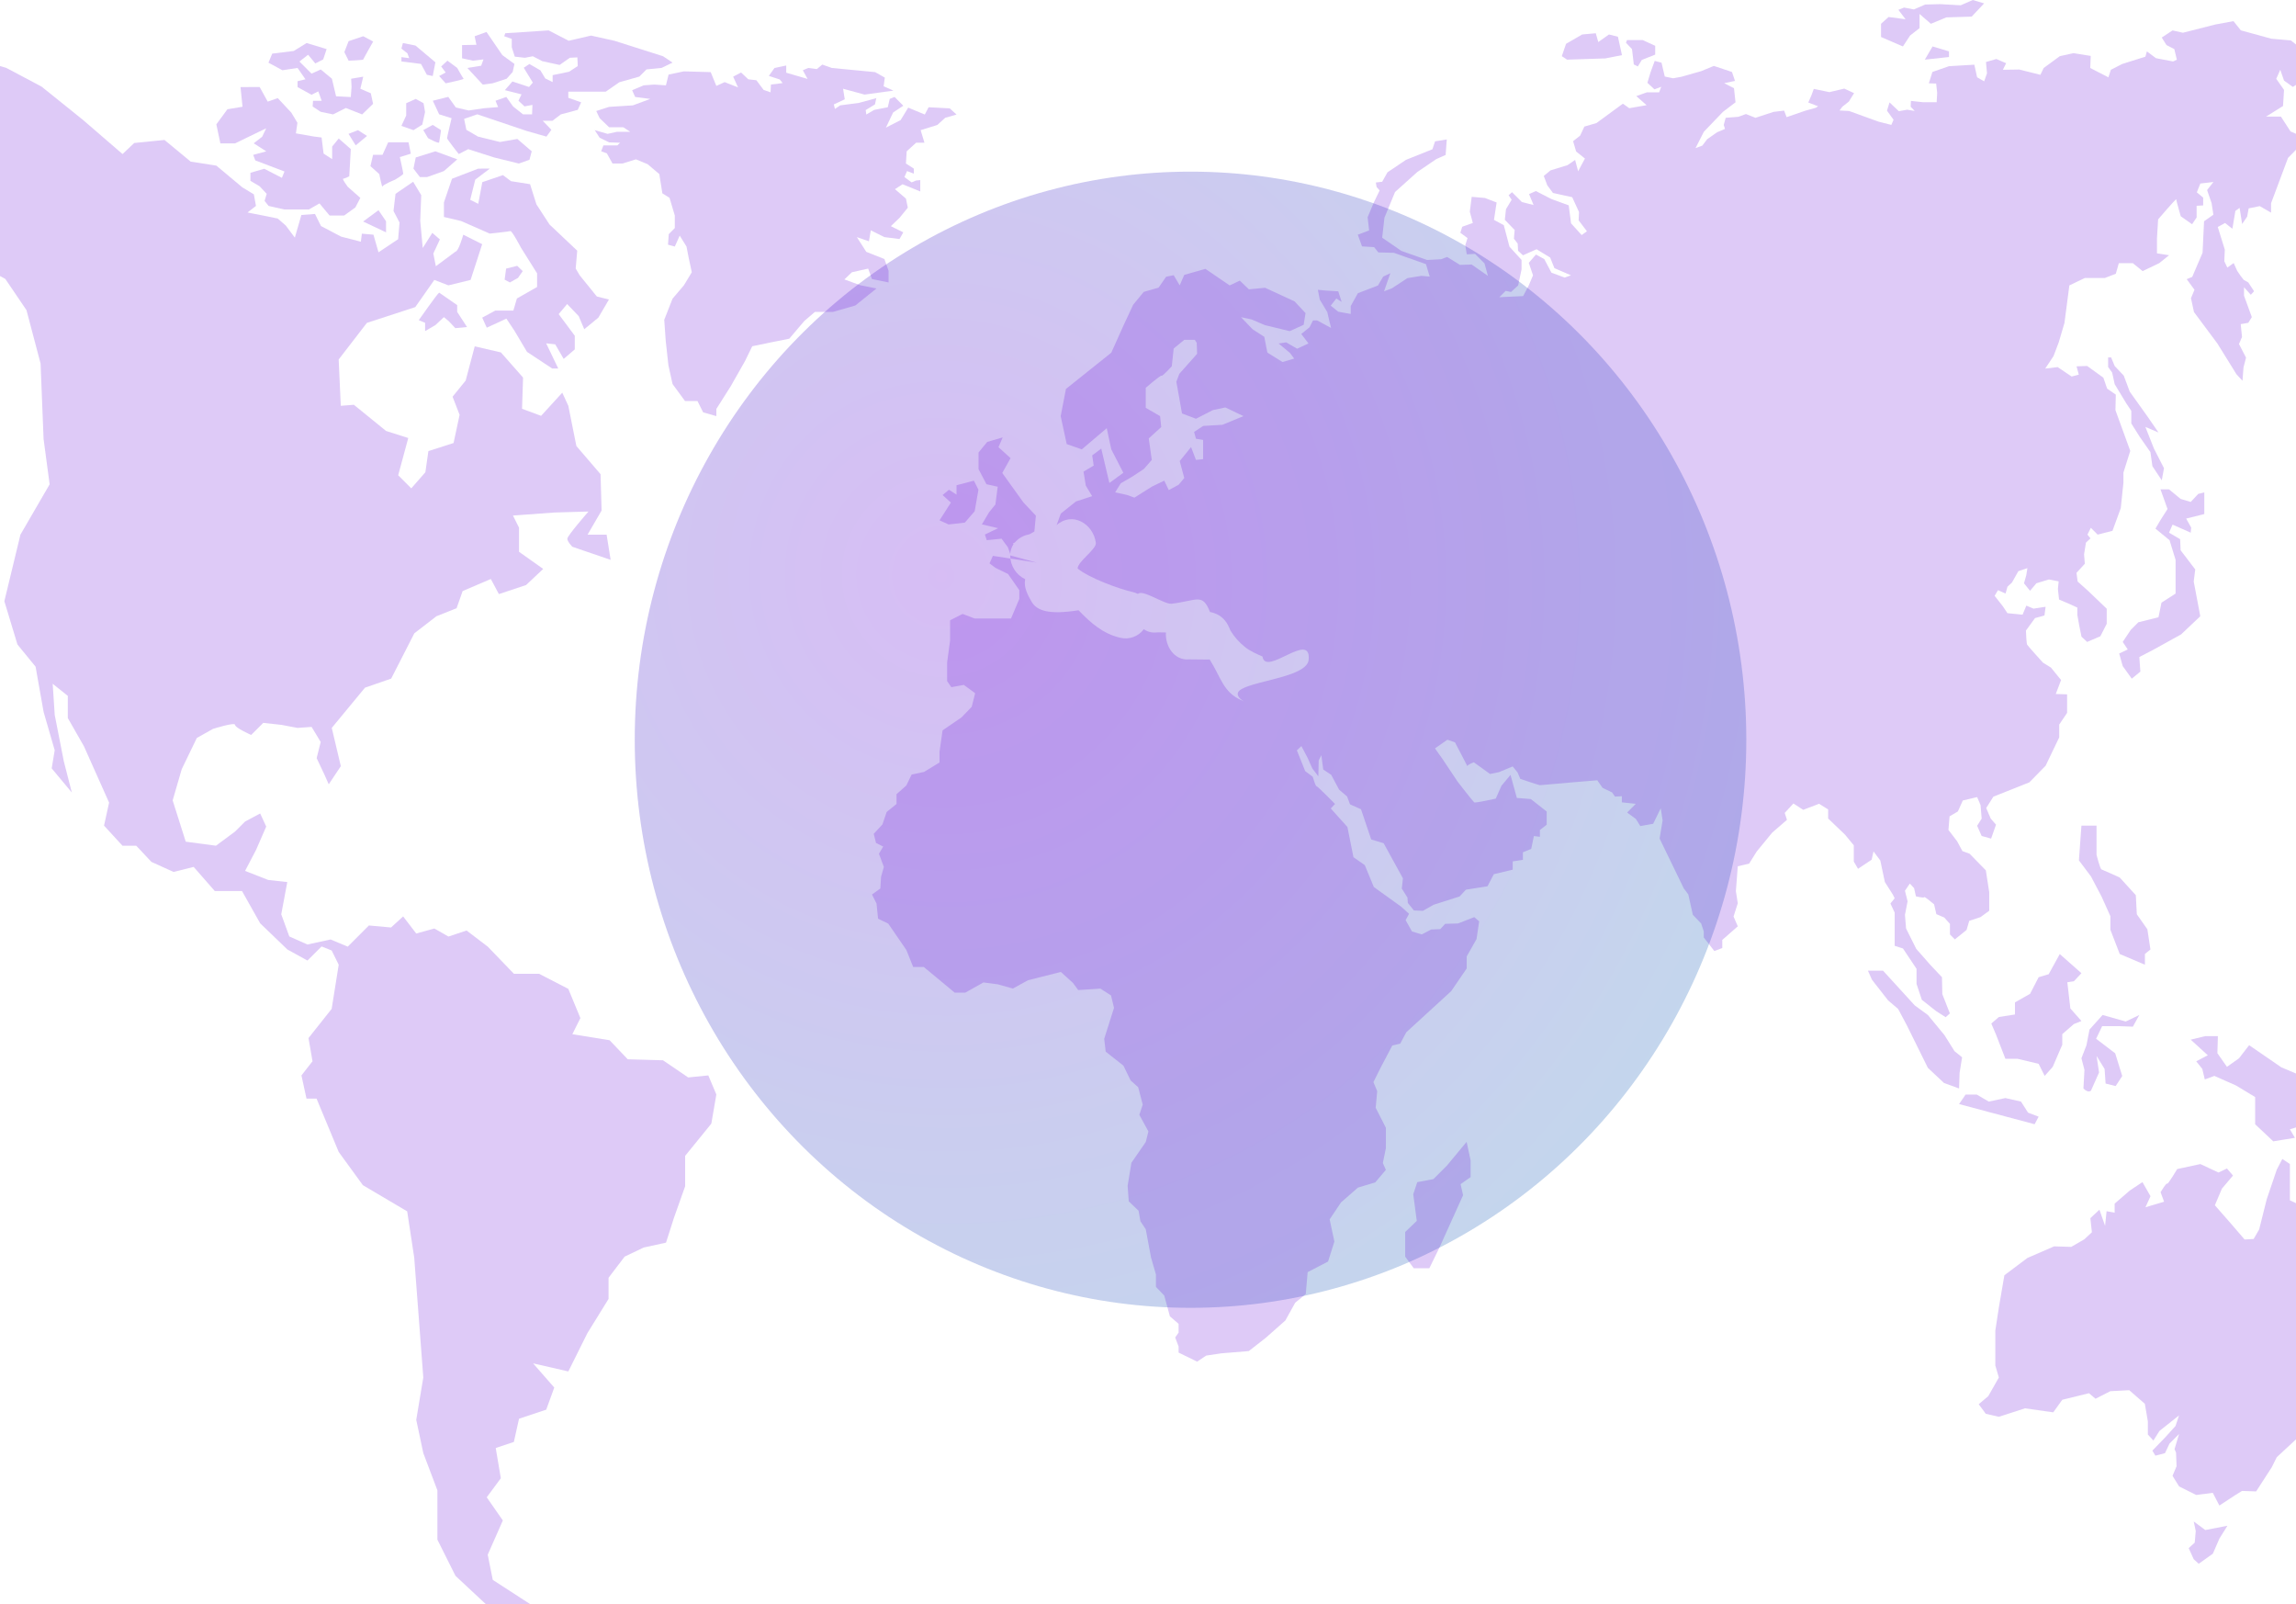 <svg xmlns="http://www.w3.org/2000/svg" width="1512" height="1056" viewBox="0 0 1512 1056" fill="none"><g clip-path="url(#clip0_3325_17782)"><g opacity="0.26" filter="url(#filter0_f_3325_17782)"><ellipse cx="784" cy="487" rx="366" ry="374" fill="url(#paint0_radial_3325_17782)"></ellipse></g><g style="mix-blend-mode:screen"><path d="M80.696 101.419L54.567 78.883L27.378 57.016L4.191 44.738L-14.367 39.163L-38.851 44.738L-44.818 51.037L-60.741 48.389L-67.434 55.748L-59.472 65.03L-58.803 77.573L-52.18 79.566L-55.485 89.503L-67.434 76.96L-87.986 82.869V92.806L-82.074 101.419L-69.525 105.405C-62.233 102.743 -70.85 112.025 -70.85 112.025C-70.85 112.025 -93.493 121.251 -93.395 119.328C-93.298 117.405 -103.909 125.948 -103.909 125.948V138.491L-110.531 144.456L-105.888 154.407L-99.266 165.668L-85.323 170.978L-87.302 181.584L-114.519 198.211H-134.416L-149 212.566L-133.077 204.873L-111.201 203.479L-72.732 187.856L-58.789 180.971L-55.471 162.407L-39.562 160.428V171.034L-13.753 174.337L3.494 183.619L17.437 204.176L26.723 239.311L28.703 289.024L32.691 318.849L13.449 352.005L2.867 395.808L11.497 424.309L23.432 438.901L28.731 468.726L36.023 493.924L34.043 505.854L47.303 521.756L42.018 501.158L36.037 470.664L34.698 450.162L44.654 458.12V472.712L55.264 491.262L71.842 528.39L68.51 543.54L80.682 556.794H89.731L99.686 567.4L114.271 574.034L127.53 570.717L141.473 586.633H159.39L171.325 607.845L189.228 625.071L202.488 632.374L211.774 623.092L218.411 625.74L223.054 635.119L218.411 664.192L203.157 683.411L205.806 698.658L198.514 707.995L201.832 723.242H208.455L223.054 758.377L238.962 780.244L268.145 797.484L272.788 827.978L278.756 906.861L274.113 934.735L278.756 956.616L288.042 981.145V1013.62L299.963 1037.45L319.859 1056H349.042L324.502 1040.1L321.184 1023.53L331.139 1000.98L320.529 985.73L329.815 973.187L326.454 953.285L338.39 949.299L341.792 934.024L359.694 928.059L365.007 913.481L351.064 897.565L374.265 902.875L386.813 877.677L400.756 855.141V841.204L411.367 827.268L423.916 821.289L438.584 818.097L443.896 801.526L451.188 780.969V760.956L468.435 739.744L471.74 720.539L466.442 707.995L453.182 709.319L436.604 698.03L413.389 697.375L401.454 684.832L376.914 680.86L382.212 670.254L374.251 651.021L355.024 641.098H338.445L321.198 623.203L307.255 612.597L295.32 616.569L286.034 611.273L274.099 614.576L265.482 603.315L257.521 610.604L242.936 609.28L228.993 623.217L217.699 618.492L202.446 621.809L190.511 616.5L185.212 601.922L189.186 580.71L176.637 579.316L161.384 573.351L168.676 559.414L175.313 544.167L171.339 535.554L161.384 540.864L154.761 547.484L142.212 556.766L122.316 554.118L113.699 526.941L119.667 506.384L129.608 485.841L140.218 479.876C140.218 479.876 154.817 475.235 154.817 477.214C154.817 479.193 165.427 483.848 165.427 483.848L173.375 475.89L185.324 477.214L195.935 479.207L205.207 478.552L211.188 488.489L208.525 499.095L213.837 510.37L216.486 516.335L224.448 504.405L218.48 479.207L240.357 452.727L257.604 446.748L272.858 416.923L287.414 405.69L300.688 400.394L304.662 389.119L323.234 381.175L328.532 391.112L346.449 385.147L357.715 374.541L341.792 363.266V347.364L337.804 339.406L365.007 337.413L387.552 336.758C387.552 336.758 373.609 352.66 373.609 354.653C373.609 356.646 376.928 359.963 376.928 359.963L402.123 368.576L399.474 352.005H386.925L396.169 336.089L395.486 312.187L379.563 293.623L374.251 267.143L370.277 258.516L356.334 273.763L343.785 269.122L344.455 248.579L329.87 232.008L312.623 228.022L306.655 250.558L298.039 261.164L302.668 273.108L298.694 291.658L282.116 296.968L280.122 310.905L270.836 321.511L262.219 312.884L268.856 288.369L254.258 283.728L233.037 266.488L224.42 267.157L223.026 236.663L241.598 212.566L273.471 202.183L286.02 184.288L295.306 187.856L309.904 184.288L317.531 160.748L305.094 154.505C305.094 154.505 301.943 165.654 299.949 165.654L287.024 175.271L285.365 166.909L289.673 157.627L284.695 153.32L278.393 163.271L276.734 145.362L277.403 128.471L272.077 119.649L260.462 127.606L259.138 138.881L263.112 146.505L262.177 157.487L249.252 166.1L245.934 154.505L238.307 153.836L237.638 159.132L224.671 155.787L211.397 148.818L207.424 140.861L198.472 141.529L194.164 156.442L188.196 148.484L182.884 143.857L162.987 139.871L168.565 135.564L167.17 127.941L159.543 123.3L142.477 109.043L125.564 106.395L108.317 92.137L88.421 94.13L80.696 101.419Z" fill="#6300D6" fill-opacity="0.21"></path><path d="M314.896 111.035L297.662 117.669L292.35 133.237V142.853L303.63 145.501L322.523 153.794C322.523 153.794 335.071 152.47 336.117 152.135C337.163 151.801 343.088 163.076 343.088 163.076L353.699 179.981V188.929L340.397 196.511L338.069 204.469H326.176L317.559 209.11L320.543 215.73L333.468 209.765L338.78 217.723L347.062 231.659L363.64 242.6H367.628L359.667 226.029L365.634 226.684L371.211 236.3L378.517 230.001V221.053L367.907 206.796L373.484 200.162L381.111 208.12L384.75 216.747L394.036 209.124L401.007 197.18L393.046 195.201L381.766 181.264L379.117 176.79L380.121 165.027L361.87 147.787L353.253 134.533L349.056 121.251L336.507 119.272L331.209 115.286L317.615 119.927L314.952 134.185L309.653 131.537L312.972 118.269L322.578 110.98L314.896 111.035Z" fill="#6300D6" fill-opacity="0.21"></path><path d="M158.386 57.337L159.711 70.27L149.769 71.928L142.477 81.865L145.126 94.409H154.747L175.299 84.458L172.65 90.032L167.072 94.339L175.355 99.635L166.738 101.963L168.132 105.6L187.359 112.903L185.63 117.07L174.03 111.105L164.911 113.753V119.063L170.99 122.645L175.633 127.62L174.239 132.261L176.888 135.578L187.164 137.892H203.422L210.393 133.92L217.03 141.878H226.637L233.999 136.582L237.303 130.282L229.021 122.993C229.021 122.993 225.033 117.697 226.037 117.697C227.431 117.328 228.768 116.77 230.011 116.039L231.015 98.144L223.053 91.175L218.745 96.485V104.764L213.098 101.126L211.773 90.52L206.475 89.851L194.861 87.803L195.865 80.834L191.877 74.2L182.926 64.598L176.289 66.897L170.99 57.281L158.386 57.337Z" fill="#6300D6" fill-opacity="0.21"></path><path d="M215.092 32.32L201.916 28.334L193.453 33.56L179.273 35.302L176.791 41.267L185.993 46.243L195.949 44.737L201.163 52.208L195.949 53.448V57.337L205.151 62.396L209.613 60.152L211.858 66.368H206.141L205.89 70.103L211.119 73.587L219.317 75.329L227.78 71.092L238.475 75.329L245.683 68.361L244.191 61.406L237.303 58.423L239.214 50.466L231.252 51.831L231.503 57.337L231.015 63.887L221.311 63.385L218.578 51.831L211.244 45.741L205.151 48.473L197.19 40.515L202.906 36.041L207.633 41.769L212.847 39.107L215.092 32.32Z" fill="#6300D6" fill-opacity="0.21"></path><path d="M332.729 21.881L361.312 20.013L374.488 26.843L389.198 23.428L404.619 26.843L436.687 37.044L442.906 41.225L435.698 44.696L425.756 45.699L421.03 50.424L407.84 54.145L398.888 60.361H374.251V64.389L382.714 67.371L380.47 72.333L369.315 75.315L363.836 79.496H357.38L363.097 85.461L359.862 89.935L346.769 86.2L314.324 75.259L305.624 78.256L307.116 85.461L314.812 89.935L329.243 93.475L340.69 91.482L350.158 99.607L348.666 105.182L341.694 107.663L325.52 103.691L308.329 98.2L302.11 101.419C302.11 101.419 294.4 91.663 294.4 90.98C294.4 90.297 297.383 77.81 297.383 77.81L289.199 75.259L285.016 66.312L295.208 63.775L300.186 70.744L308.649 72.737L318.842 71.246L328.044 70.507L326.301 66.326L333.426 63.831L337.902 70.103L344.413 75.259H350.381L350.632 69.057L345.403 70.047L341.429 66.312L343.423 62.131L332.478 59.343L337.456 53.629L348.387 57.267L350.883 54.368L344.915 44.612L348.638 42.131L355.86 46.312L359.081 51.664L363.933 54.02V49.476L374.753 47.232L380.47 43.497L380.232 37.783L375.255 38.034L368.534 42.758L357.129 40.278L350.91 37.044L345.682 38.034L339.003 37.295L337.009 31.079V25.602L332.032 23.86L332.729 21.881Z" fill="#6300D6" fill-opacity="0.21"></path><path d="M255.624 93.712L251.901 101.921H245.683L243.94 109.377L249.768 114.603C249.768 114.603 251.636 124.053 251.887 122.798C252.138 121.544 260.086 118.325 260.086 118.325C260.086 118.325 265.565 115.091 265.565 114.352C265.565 113.614 263.321 103.412 263.321 103.412L270.529 101.182L269.037 93.712H255.624Z" fill="#6300D6" fill-opacity="0.21"></path><path d="M273.778 103.663L272.286 111.035L276.525 116.582H281.238L292.35 112.61L301.134 104.903L286.717 99.607L273.778 103.663Z" fill="#6300D6" fill-opacity="0.21"></path><path d="M249.252 138.38L239.13 145.836L254.216 152.958V145.669L249.252 138.38Z" fill="#6300D6" fill-opacity="0.21"></path><path d="M267.49 67.942V76.068L264.339 82.869L272.286 85.684L278.101 82.033L279.913 73.754L278.923 67.942L273.778 65.127L267.49 67.942Z" fill="#6300D6" fill-opacity="0.21"></path><path d="M264.339 31.985L268.313 35.135L269.47 38.285L264.339 37.616V40.431L277.264 42.09L281.084 49.225L284.974 50.047L286.717 41.016L273.625 29.992L265.329 28.334L264.339 31.985Z" fill="#6300D6" fill-opacity="0.21"></path><path d="M290.523 43.748L293.507 47.734L289.199 50.047L293.507 54.856C293.507 54.856 305.777 52.291 305.289 51.831C304.801 51.371 301.106 44.737 301.106 44.737L294.65 39.943L290.523 43.748Z" fill="#6300D6" fill-opacity="0.21"></path><path d="M320.375 21.045L330.819 36.292L338.78 42.089L337.609 47.399L333.635 51.831L324.349 54.856L317.893 55.678L307.771 44.737L316.89 43.26L318.381 39.107L311.424 39.943L304.285 38.368V29.672L313.738 29.504L312.581 23.86L320.375 21.045Z" fill="#6300D6" fill-opacity="0.21"></path><path d="M284.974 82.228L278.755 85.628L281.865 90.924C281.865 90.924 288.948 94.91 289.199 93.712C289.45 92.513 290.44 85.684 290.44 85.684L284.974 82.228Z" fill="#6300D6" fill-opacity="0.21"></path><path d="M234.236 95.705L229.523 88.123L235.728 85.684L241.695 89.489L234.236 95.705Z" fill="#6300D6" fill-opacity="0.21"></path><path d="M226.776 34.299L229.565 39.943C229.565 39.943 239.102 39.609 239.186 39.191C239.269 38.773 245.739 27.344 245.739 27.344L239.186 23.86L229.565 27.093L226.776 34.299Z" fill="#6300D6" fill-opacity="0.21"></path><path d="M289.199 192.65C287.958 193.402 275.772 210.768 275.772 210.768L279.955 212.524V217.973L286.759 213.987L292.336 208.775L295.655 211.562L299.838 216.036L307.548 215.297L301.078 205.346V200.873L289.199 192.65Z" fill="#6300D6" fill-opacity="0.21"></path><path d="M332.311 184.121L333.3 176.832L340.593 175.006L344.246 178.49L341.095 182.964L335.796 185.946L332.311 184.121Z" fill="#6300D6" fill-opacity="0.21"></path><path d="M428.224 65.127L416.791 69.364L401.119 70.353L392.656 73.085L394.9 77.81L401.119 83.775H410.447L415.048 86.757H406.334L400.115 88.123L391.666 85.684L394.9 90.688L401.119 93.726L408.327 93.963L406.584 95.705H397.382L395.89 99.607L399.627 100.931L403.35 107.635H409.945L418.771 104.903L426.481 108.095L434.192 114.603L436.185 127.272L440.912 130.254L444.384 141.864V150.142L440.41 154.128L439.908 161.083L444.384 162.323L447.619 155.118L452.094 162.323L453.586 170.03L455.58 179.229L450.365 187.842L442.892 196.636L437.426 210.559L438.416 224.482L440.159 240.384L442.892 252.816L451.104 264.007H459.317L463.039 271.463L471.74 273.944V269.219L481.193 254.307L490.647 237.652L495.373 227.952L507.308 225.471L519.745 222.991L529.687 211.298L536.658 205.333H548.593L563.261 201.11L577.19 189.918L566.747 187.842L556.053 183.953L561.03 179.229L571.725 176.832L574.207 183.702L585.152 185.946V178.239L582.419 170.532L570.484 165.807L564.265 156.107L572.213 158.853L573.468 151.634L582.419 156.107L592.36 157.362L594.856 152.958L586.644 148.902L592.36 143.439L597.84 136.721L596.585 130.756L589.377 124.54L594.354 121.307L606.038 126.031V118.575L603.306 118.826L600.322 120.066L595.595 116.582L597.338 112.61L601.814 114.352V111.035L596.585 107.635L597.087 99.607L603.306 93.963H608.771L606.289 85.684L617.234 82.284L622.449 77.559L629.923 75.399L625.433 71.343L611.518 70.604L609.022 75.399L598.091 70.855L593.113 79.05L583.409 84.026L588.136 74.075L594.856 69.601L589.126 63.831L585.905 65.127L584.65 70.604L575.698 72.347L570.484 75.399L570.107 72.458L576.2 68.737L577.065 64.639L565.632 67.733L553.32 69.364L549.834 71.719L549.095 68.737L556.304 65.378L555.188 58.423L569.354 62.27L588.387 59.664L581.917 56.807L582.67 51.079L576.326 47.483L547.729 44.737L541.51 42.508L537.899 45.49L532.308 44.737L528.697 46.243L531.806 51.957L517.752 47.859V43.135L510.041 44.737L506.318 49.964L513.527 52.333L515.395 54.688L507.685 55.678L507.434 60.779L502.833 59.162L498.106 52.821L492.766 52.208L488.039 47.734L482.811 50.465L486.045 57.545L477.219 54.061L471.74 56.556L468.017 47.483L450.365 46.981L440.285 49.1L438.542 56.18L430.831 55.678L423.874 56.18L416.289 59.413L418.283 63.831L428.224 65.127Z" fill="#6300D6" fill-opacity="0.21"></path><path d="M629.923 319.434L641.356 316.452L644.34 322.417L641.858 336.59L635.388 344.047L624.694 345.287L618.727 342.555L626.186 330.876L620.72 325.901L624.945 322.417L629.923 325.65V319.434Z" fill="#6300D6" fill-opacity="0.21"></path><path d="M1070.77 28.166L1074.74 32.32L1075.92 42.424L1078.56 43.748L1081.21 39.441L1090.01 35.957V30.16L1081.72 26.355H1071.44L1070.77 28.166Z" fill="#6300D6" fill-opacity="0.21"></path><path d="M1041.92 22.703L1031.31 28.835L1028.5 36.961L1031.98 39.274L1057.18 38.452L1068.12 36.292L1065.47 24.194L1059.57 22.703L1052.53 27.679L1050.87 21.881L1041.92 22.703Z" fill="#6300D6" fill-opacity="0.21"></path><path d="M1250.16 6.467L1254.89 12.683L1243.71 11.191L1238.73 15.665V24.362L1253.14 30.578L1257.87 23.372L1264.09 18.522V9.198L1271.55 15.665L1281.76 11.442L1298.42 10.941L1306.62 2.23L1299.16 0L1291.19 3.484L1277.77 2.732L1267.83 2.982L1260.37 6.216L1253.9 4.975L1250.16 6.467Z" fill="#6300D6" fill-opacity="0.21"></path><path d="M1267.58 39.274L1272.66 30.578L1283.48 33.811V37.532L1267.58 39.274Z" fill="#6300D6" fill-opacity="0.21"></path><path d="M657.028 320.438L655.508 332.117L651.325 337.273L646.598 345.231L657.293 347.726L648.578 351.907L649.819 355.628L659.579 354.639L663.762 360.353L665.268 364.646C665.435 362.35 666.194 360.136 667.471 358.221L666.997 357.872L668.294 357.147C670.413 354.699 673.222 352.946 676.353 352.116C676.876 351.963 677.406 351.837 677.942 351.74L681.177 349.914L682.167 339.475L673.968 330.779L660.025 311.379L665.491 301.623L657.53 294.403L660.318 287.951L650.112 290.933L644.396 297.902V308.842L649.624 318.779L657.028 320.438Z" fill="#6300D6" fill-opacity="0.21"></path><path d="M965.822 751.729L952.883 767.311L943.932 776.258L933.321 778.251L930.672 786.209L933 803.77L925.374 811.059V827.309L931.007 834.933H941.282L947.919 821.344L963.494 786.864L961.848 779.575L968.471 774.934V763.994L965.822 751.729Z" fill="#6300D6" fill-opacity="0.21"></path><path d="M1230.11 639.035H1240.05L1260.94 661.906L1269.57 668.205L1280.5 681.459L1287.14 692.065L1292.11 696.051L1290.46 706.323L1290.12 716.594L1280.18 712.957L1269.57 703.006L1255.64 674.839L1249.99 664.233L1243.37 658.589L1232.76 645L1230.11 639.035Z" fill="#6300D6" fill-opacity="0.21"></path><path d="M1294.43 720.58L1290.12 726.866L1310.02 732.176L1339.87 740.134L1342.52 735.158L1335.55 732.51L1330.9 725.221L1320.63 722.894L1309.68 725.221L1301.72 720.58H1294.43Z" fill="#6300D6" fill-opacity="0.21"></path><path d="M1356.43 628.095L1349.14 641.363L1342.52 643.342L1336.87 654.282L1326.93 659.913V667.871L1316.32 669.529L1311.34 673.836L1314.33 680.804L1320.63 697.041H1328.59L1342.52 700.358L1346.49 708.316L1351.8 702.351L1358.09 687.759V680.804L1365.72 674.17L1370.7 672.177L1363.41 663.899L1361.41 646.659L1365.72 646.004L1370.7 640.694L1356.43 628.095Z" fill="#6300D6" fill-opacity="0.21"></path><path d="M1408.83 668.205L1399.88 672.512L1384.63 668.205L1376.01 677.822L1374.02 688.093L1370.7 696.706L1372.69 704.33L1372.02 716.594C1375.34 719.911 1377 717.988 1377 717.988L1382.31 706.058L1380.65 695.117L1385.95 703.744L1386.62 713.347L1393.24 715.005L1397.57 708.385L1392.92 693.431L1380.37 683.856L1384.35 675.564H1395.63L1404.58 675.898L1408.83 668.205Z" fill="#6300D6" fill-opacity="0.21"></path><path d="M1370.7 543.54L1369.04 566.41L1377 577.016L1383.97 590.27L1389.79 603.203V612.151L1395.92 628.053L1412.5 635.119V628.053L1416.14 625.07L1414.14 611.83L1407.17 601.893L1406.52 589.35L1395.91 577.699C1395.91 577.699 1384.96 572.737 1383.96 572.403C1382.95 572.068 1380.65 562.786 1380.65 562.786V543.54H1370.7Z" fill="#6300D6" fill-opacity="0.21"></path><path d="M1442.66 684.442L1453.92 694.727L1446.3 698.699L1450.28 703.675L1451.94 710.629L1458.25 708.316L1472.49 714.615L1485.1 722.239V733.5V740.134L1497.03 751.395L1511.3 749.081L1507.98 743.451L1518.93 740.134L1522.9 737.806L1529.87 746.768V753.388L1534.51 762.335L1548.43 766.321L1554.73 760.022L1542.46 750.071L1537.5 740.134L1533.51 730.35L1543.13 728.204L1558.05 728.859L1567 716.594L1560.7 714.281L1555.73 722.239L1542.14 725.389L1527.54 720.58L1523.57 711.633L1502.35 702.671L1481.13 688.093L1474.49 696.706L1466.53 702.351L1460.23 693.362L1460.56 682.128H1452.28L1442.66 684.442Z" fill="#6300D6" fill-opacity="0.21"></path><path d="M1444.65 1001.65L1452.28 1007.28L1466.86 1004.46L1461.56 1012.92L1457.24 1022.86L1447.95 1029.49L1444.65 1026.51L1441.33 1019.21L1445.31 1015.57L1445.98 1007.95L1444.65 1001.65Z" fill="#6300D6" fill-opacity="0.21"></path><path d="M1422.76 322.166L1427.4 335.099L1422.76 342.388L1419.44 348.019L1428.73 355.642L1432.7 368.576V390.777L1423.43 396.742L1421.44 406.359L1408.18 409.676L1403.2 414.651L1397.89 422.595L1401.2 427.571L1395.57 430.219L1397.89 438.511L1403.85 446.79L1409.5 442.149L1408.83 432.546L1417.78 427.905L1436.35 417.634L1448.96 405.704L1444.65 382.833L1445.64 374.875L1436.02 362.276L1435.7 354.987L1428.39 350.681L1430.72 345.371L1442.66 350.681L1442.99 347.364L1439.67 341.399L1451.61 338.416V331.127V324.159L1447.63 325.148L1442.66 330.458L1436.02 328.465L1428.39 322.166H1422.76Z" fill="#6300D6" fill-opacity="0.21"></path><path d="M1388.28 235.325V241.624L1390.93 245.276L1392.59 252.899L1400.21 265.498L1403.53 270.46V278.752L1409.17 287.7L1416.12 297.637L1417.45 306.919L1423.6 316.201L1425.07 308.257L1418.45 295.323L1412.82 281.066L1421.44 284.717L1414.14 274.111L1402.53 257.875L1398.56 247.269L1392.59 240.969L1390.26 235.325H1388.28Z" fill="#6300D6" fill-opacity="0.21"></path><path d="M1319.96 839.56L1316.32 860.786L1313.99 876.033V898.931L1316.32 906.875L1309.35 919.139L1303.06 924.449L1307.7 930.749L1316.32 932.728L1333.57 927.153L1352.13 929.801L1358.09 921.523L1375.67 917.216L1379.98 920.854L1389.74 915.878L1402.17 915.223L1412.46 924.171L1414.44 935.766V944.393L1418.09 948.365L1422.06 942.066L1435 931.794L1432.67 938.763L1426.39 945.731L1417.42 955.013L1419.41 958.33L1425.72 956.672L1428.7 950.372L1435 944.073L1432.02 954.01L1433.01 956.337L1433.34 965.285L1430.69 971.584L1435 978.552L1446.28 984.197L1457.21 982.803L1461.54 991.165L1472.15 984.197L1476.45 981.535L1485.74 981.869L1496.02 965.967L1499.33 959.334L1517.57 942.428L1535.14 909.62L1538.12 894.694V877.134L1531.5 865.204L1530.83 856.577L1526.86 850.612L1524.53 837.692L1514.91 827.086L1516.3 817.135C1516.3 817.135 1515.63 806.529 1514.64 805.874C1513.65 805.219 1515.97 793.944 1515.97 793.944L1507.98 790.223V766.321L1503 763.004L1499.36 769.973L1492.73 789.484L1487.75 809.372L1484.11 815.672L1478.14 816.006L1470.18 806.724L1458.57 793.47L1463.21 782.53L1470.51 773.917L1466.53 769.276L1460.95 771.924L1449.01 766.349L1433.76 769.652C1433.76 769.652 1427.46 780.258 1427.12 779.269C1426.79 778.279 1422.82 784.843 1422.82 784.843L1425.13 791.143L1412.87 794.794L1416.18 787.505L1410.88 778.223L1402.52 783.798L1392.57 792.411V798.376L1387.26 797.387L1386.27 807.003L1383.94 800.369L1382.55 796.397L1376.58 801.972L1377.59 811.254L1372.61 815.895L1363.98 820.87L1352.71 820.536L1335.14 828.159L1319.96 839.56Z" fill="#6300D6" fill-opacity="0.21"></path><path d="M1538.65 50.717L1533.91 47.567L1542.28 45.908L1543.44 33.811L1535.31 29.825H1520.25L1513.95 30.829L1508.65 26.648L1495.71 25.477L1475.65 19.972L1470.84 13.937L1459.07 16.083L1437.51 21.561L1430.72 20.027L1423.58 24.71L1426.73 29.686L1431.88 32.334L1433.54 39.302L1431.06 40.459L1419.78 38.313L1413.81 33.839L1412.82 37.323L1397.57 42.117L1390.09 45.936L1388.45 50.912L1376.5 44.766L1376.83 36.821L1365.4 34.996L1356.45 36.989L1345.84 44.766L1343.68 49.253L1329.73 45.769L1318.96 45.936L1321.12 41.63L1314.65 38.842L1307.84 40.821L1308.51 48.278L1306.64 53.532L1302 50.884L1300.17 42.591L1283.44 43.581L1272.55 47.386L1270.22 54.842L1275.03 55.009L1275.7 61.141L1275.37 67.274H1266.21L1258.41 66.437L1258.25 70.256L1260.9 73.043L1255.92 72.221L1250.45 73.211L1244.32 67.413L1242.66 72.876L1246.97 78.841L1245.52 82.228L1236.93 80.04L1217.7 73.071L1211.4 72.737L1213.23 70.27L1217.51 66.897L1220.98 61.322L1214.52 58.34L1204.76 60.654L1194.46 58.535L1192.8 63.009L1190.81 67.483L1197.28 69.963L1195.78 70.953L1188.66 72.946L1176.56 77.127L1174.9 72.82L1167.93 73.657L1156.06 77.559L1149.76 75.078L1144.79 76.89L1136.43 77.559L1135.15 82.228L1135.97 84.876L1130.84 87.036L1124.2 91.677L1121.05 95.858L1116.57 97.517L1122.05 86.743L1134.6 73.657L1142.9 67.357L1141.89 58.075L1135.44 54.758L1142.56 53.267L1140.57 47.386L1128.63 43.4L1120.18 46.884L1107.26 50.549L1101.79 51.539L1096.31 50.382L1094.17 41.267L1089.69 40.111L1087.01 47.386L1084.87 54.507L1089.51 58.814L1093.99 57.141L1092.59 60.793H1084.53L1077.56 63.274L1084.35 69.239L1072.92 71.232L1068.74 68.249L1051.33 81.015L1043.37 83.329L1040.58 89.294L1035.94 92.945L1037.94 99.733L1043.74 104.374L1039.26 112.736L1037.27 105.28L1032.3 108.708L1021.04 112.178L1016.63 115.844L1018.94 121.976L1022.68 127.035L1035.36 129.822L1039.83 139.578L1039.59 145.056L1045.06 152.261L1041.57 154.742L1034.6 147.035L1033.06 135.188L1021.61 131.007L1011.42 125.781L1006.94 127.774L1009.92 134.979L1002.21 133L995.716 126.533L993.485 128.526L995.479 131.509L991.742 137.725L990.989 144.693L997.459 151.411L996.971 157.125L999.453 160.358L999.704 165.083L1002.94 168.065L1011.89 164.079L1020.84 169.557L1023.63 176.525L1034.57 181.25L1030.39 182.741L1021.68 179.508L1016.95 170.56L1011.49 167.578L1006.76 173.041L1009.55 181.25L1006.76 187.884L1003.04 194.922L987.364 195.66L991.547 191.479L995.033 192.232L999.759 187.925L1001.99 177.319V171.104L994.043 162.393L990.306 148.233L983.837 144.749L985.579 133.307L977.869 130.324L969.169 129.586L967.928 139.341L969.908 146.798L962.936 149.278L961.695 153.25L966.422 156.735L964.93 161.459L965.92 167.424L971.385 167.173L977.604 173.389L979.849 181.598L969.155 174.142L961.444 174.379L952.981 169.166L949.007 170.658L939.805 171.159L922.892 165.194L910.218 156.484L911.71 143.313L918.681 126.408L933.349 113.238L945.786 104.778L952.005 101.99L952.758 91.803L945.047 93.043L943.304 98.269L925.89 105.238L913.704 113.447L910.232 119.649L906.049 120.15L906.551 123.133L908.545 125.377L904.808 133.084L900.625 143.021L901.615 151.717L894.155 154.505L896.944 162.212L904.906 162.7L907.694 166.184L917.9 166.435L939.038 173.891L941.52 182.086L936.054 181.598L926.852 183.089L916.645 189.793L911.431 191.786L915.614 179.856L910.887 182.086L907.401 187.981L894.225 193.026L889.499 201.486V206.698L881.3 205.207L876.322 201.235L880.045 196.511L883.531 198.754L881.3 191.786L873.088 191.284L867.859 190.796L869.114 197.263L874.078 205.458L875.332 210.935L876.573 215.897L867.371 210.935H864.652L862.421 215.409L856.942 219.883L861.668 226.099L854.209 229.569L847.001 225.388L842.023 226.14L849.482 232.356L852.271 236.077L844.56 238.321L834.605 232.105L832.583 221.736L824.887 216.775L817.246 208.817L824.218 210.308L832.918 214.029L849.315 218.015L858.503 213.834L859.758 206.127L852.536 198.42L833.141 189.459L822.447 190.462L816.479 184.748L809.773 187.898L793.808 176.999L779.865 180.971L776.881 187.856L772.922 181.18L767.944 182.17L762.966 189.375L753.206 192.162L746.235 200.608L739.751 214.545L731.818 232.203L701.966 256.063L698.494 273.958L702.468 292.355L712.409 295.839L728.834 281.902L731.818 295.839L739.751 311.253L730.563 317.957L725.223 295.323L719.241 299.797L720.245 306.515L713.539 310.487L715.03 319.685L719.213 326.653L708.533 330.138L698.592 338.096L695.803 345.719C706.26 336.493 720.008 344.883 721.653 357.37C722.211 361.552 709.621 369.705 709.649 374.29C717.652 380.743 737.018 387.725 745.761 389.718C747.024 390.003 748.25 390.433 749.414 391C752.314 387.753 766.801 397.969 771.499 397.467C788.384 395.474 791.8 390.164 796.82 402.902C798.916 403.288 800.931 404.033 802.773 405.104C805.603 406.882 807.825 409.478 809.145 412.547C809.585 413.372 809.962 414.23 810.275 415.111C812.795 419.243 816.029 422.896 819.826 425.898C822.963 428.588 828.191 430.776 831.426 432.24C833.35 445.772 863.495 414.846 861.808 434.316C860.874 445.243 828.205 447.877 817.888 453.493C808.379 458.678 826.909 465.186 817.469 460.977C805.437 455.626 804.182 446.135 796.625 434.177C795.9 434.302 783.686 434.037 783.072 434.093C773.075 435.027 767.163 425.006 767.818 416.379C765.462 416.379 762.241 416.226 761.363 416.379C758.481 416.672 755.591 415.904 753.234 414.219C751.468 416.615 749.025 418.426 746.219 419.42C743.413 420.414 740.373 420.544 737.493 419.794C726.547 417.299 718.335 410.122 710.764 402.275L710.262 401.76C690.742 404.84 682.767 402.122 679.295 396.059C676.827 391.753 674.01 386.638 675.112 381.314C672.16 379.897 669.669 377.674 667.927 374.902C666.185 372.13 665.264 368.922 665.268 365.649L682.683 370.401L653.863 365.928L651.618 370.889L655.606 373.872L663.804 377.858L671.264 388.547V394.261L665.798 407.181H641.858L633.896 404.171L625.684 408.352V421.522L623.704 436.226V448.406L626.493 452.392L634.705 450.901L642.165 456.364L639.92 465.312L633.199 472.28L620.72 480.824L618.727 494.761V501.966L608.534 508.182L600.322 509.924L596.836 517.129L590.381 522.857V529.31L583.911 534.537L581.122 542.731L575.392 548.947L576.884 554.926L581.61 557.337L578.822 562.062L582.057 570.759L580.216 577.225L579.728 584.932L574.249 588.904L577.232 594.869L578.236 604.82L584.943 608.054L596.878 625.447L601.354 636.597H608.325L628.71 653.502H635.681L647.616 646.784L657.056 648.025L667.011 650.812L676.966 645.335L698.606 639.872L706.553 647.077L710.039 651.802L724.665 650.854L731.637 655.328L733.616 663.523L727.161 683.912L728.151 692.358L739.821 701.556L744.562 711.312L749.539 715.786L752.523 727.214L750.292 733.932L756.26 744.872L754.517 751.841L745.064 765.513L742.582 780.676L743.321 790.878L749.79 797.08L751.031 804.049L754.517 809.261L757.989 827.853L761.223 839.002V847.211L766.703 852.925L770.426 866.597L776.156 871.559V877.287L773.912 880.52L776.156 886.485V890.457L788.343 896.422L794.31 892.45L804.251 890.959L822.377 889.468L833.532 880.757L846.457 869.329L852.926 857.65L859.898 851.922L861.139 837.511L874.566 830.543L878.749 817.372L875.625 802.766L883.085 791.617L894.239 781.861L905.672 778.391L912.644 770.182L910.664 765.652L912.658 755.897V742.475L905.937 729.305L906.941 718.364L904.445 712.399L909.423 702.448L916.883 688.289L922.111 687.048L926.085 679.592L955.686 652.485L965.878 637.572V629.67L972.348 618.242L974.09 606.562L970.856 603.775L960.161 607.956L951.698 608.193L948.463 611.677L942.496 611.928L936.277 615.162L929.849 613.224L925.667 605.768L927.911 601.587L922.683 596.862L904.724 583.957L898.757 569.546L891.297 564.32L887.323 544.432L876.378 532.251L879.167 529.268C879.167 529.268 867.72 517.589 866.981 517.589C866.242 517.589 864.499 511.373 864.499 511.373L859.521 507.652L854.042 493.98L857.025 491.193L861.208 499.151L864.192 505.868L868.166 511.081L868.417 500.642L870.16 497.158L871.401 506.607L876.629 510.091L881.844 519.847L887.073 524.321L889.052 529.533L896.275 532.767L901.991 549.672L902.981 552.655L911.194 555.135L923.882 578.257L923.129 584.974L926.866 590.939L927.103 594.423L931.09 599.385L937.058 599.636L944.029 595.664L961.193 590.187L965.376 585.713L979.556 583.483L983.739 575.525L996.176 572.542V567.079L1002.9 566.076V561.1L1008.36 558.87L1010.11 550.411L1014.08 550.912V546.439L1018.55 542.954V534.258L1008.11 526.049L998.909 525.31L994.726 510.147L988.744 517.31L985.008 525.77C985.008 525.77 971.581 528.753 970.842 528.251C970.103 527.749 959.896 514.579 959.896 514.579L949.941 499.666L944.978 492.698L953.176 486.984L958.154 488.726L964.121 500.154C964.121 500.154 966.603 505.13 966.366 504.335C966.129 503.541 970.549 501.84 970.549 501.84L981.243 509.548L987.211 508.307L996.162 504.586L999.397 508.558L1001.14 512.739C1001.14 512.739 1013.33 516.92 1014.06 516.92C1014.8 516.92 1033.96 515.178 1033.96 515.178L1051.86 513.687L1055.35 518.662L1061.57 521.645L1063.56 524.432L1068.04 524.195V528.209L1077.24 529.199L1071.52 534.927L1077.24 539.108L1080.22 543.832L1088.67 542.341L1093.65 532.139L1094.89 540.097L1092.9 552.027L1108.82 584.849L1111.8 588.821L1114.79 602.242L1120.27 607.97L1122 613.183V617.168L1128.97 626.116L1134.18 624.123V618.799L1144.39 609.838L1141.6 603.385L1144.39 594.674L1143.15 586.73L1144.39 570.313L1151.85 568.584L1156.83 560.626L1167.02 548.195L1176.78 539.735L1175.3 535.178L1181.03 528.962L1187.49 533.143L1197.94 529.157L1203.91 532.892V538.857L1215.07 549.547L1220.8 556.515V567.233L1223.59 571.957L1232.54 565.992L1233.78 560.529L1238.25 566.494L1241.24 580.668L1246.47 588.863L1247.71 591.357L1244.92 594.828L1247.71 600.793V622.674L1253.17 624.416L1262.12 637.837V647.774L1265.61 658.227L1275.06 665.683L1281.28 669.655L1284.07 667.174L1279.09 654.492L1278.86 643.342L1271.14 635.161L1261.94 624.708L1255.22 611.273L1254.48 602.326L1256.21 593.378L1254.48 586.41L1257.7 581.685L1260.49 584.668L1261.73 590.131C1261.73 590.131 1267.2 591.385 1267.2 590.633C1267.2 589.88 1273.67 595.357 1273.67 595.357L1275.16 601.824L1280.39 604.054L1284.11 608.235V615.203L1287.35 618.437L1295.06 612.221L1296.8 606.256L1304.26 603.761L1309.98 599.58V587.399L1307.75 572.988L1297.05 562.048L1292.32 560.306L1288.84 553.839L1283.12 546.383L1283.86 537.435L1289.34 534.202L1292.58 526.997L1302.01 524.753L1304.26 529.979L1305 538.927L1302.01 543.651L1305 550.355L1311.22 552.097L1314.45 542.899L1310.97 538.927L1307.98 531.958L1312.71 524.488L1336.41 515.053L1347.11 504.112L1356.06 485.465V477.019L1361.27 469.312V457.131L1353.81 456.88L1357.3 447.682L1350.59 439.473L1345.36 436.239C1345.36 436.239 1335.42 425.313 1334.92 424.309C1334.42 423.306 1334.17 415.111 1334.17 415.111L1340.13 406.916L1346.35 405.174L1347.11 399.46L1339.14 400.7L1334.42 398.707L1331.94 404.672L1321.98 403.683L1319 399.209L1313.53 392.241L1315.76 388.519L1320.74 390.749L1321.98 386.276L1324.96 383.488L1329.15 376.032L1335.12 374.039L1334.36 378.764L1332.87 383.99L1336.86 388.951L1341.04 383.99L1349.24 381.495L1355.71 382.736L1355.21 387.711L1355.96 394.68L1362.93 397.662L1367.99 399.99V404.714L1369.23 411.683L1370.73 419.139L1374.46 422.609L1383.16 418.888L1387.35 410.679V400.742L1375.41 389.3L1368.2 382.833L1367.45 377.119L1372.93 371.154L1372.43 364.938L1373.67 357.231L1376.65 354.444L1374.66 351.963L1376.9 347.489L1381.38 351.963L1391.14 349.468L1396.6 334.556L1398.35 317.831V311.128L1402.85 296.856L1393.09 270.014L1393.34 259.812L1387.62 255.84L1385.14 248.635L1374.45 240.928L1367.48 241.178L1368.97 246.642L1364.24 247.882L1355.04 241.666L1346.84 242.67L1352.31 234.461L1355.79 225.262L1359.52 212.608L1362.75 187.898L1372.96 183.006H1386.13L1393.34 180.218L1395.33 173.25H1404.54L1411.01 178.476L1421.94 173.25L1428.41 168.037L1420.45 166.783V156.846L1421.2 144.414C1421.2 144.414 1433.13 130.477 1433.13 131.244C1433.13 132.011 1436.12 142.394 1436.12 142.394L1443.58 147.62L1446.56 143.146V135.481L1450.87 135.23V130.101L1446.69 126.617L1449.01 120.819L1457.63 119.816L1453.45 125.126L1456.43 133.739L1457.59 141.362L1451.45 145.669L1450.47 166.393L1443.66 182.295L1440.02 183.786L1445.15 190.755L1442.84 196.329L1444.82 205.444L1460.24 226.154L1472.79 246.377L1476.76 250.683L1477.43 241.903L1479.09 235.436L1474.45 226.489L1476.44 221.848L1475.6 213.402L1480.58 212.51L1482.9 208.761L1477.77 194.671V189.096L1482.24 194.058L1484.39 191.744L1480.58 185.946C1480.58 185.946 1478.1 184.455 1477.6 184.288C1476.04 182.392 1474.6 180.4 1473.29 178.323L1470.96 173.18L1466.78 176.163L1464.78 171.982L1465.12 164.358L1460.48 149.446L1465.29 146.798L1470.1 150.602L1472.08 138.84L1474.87 136.847L1476.52 147.453L1479.83 142.644L1480.83 137.181L1488.13 135.69L1495.58 139.996V133.794L1506.74 103.969L1514.53 96.011L1521.5 97.67V90.98L1512.55 88.332L1508.37 86.507L1502.07 76.751H1492.31L1503.46 69.782L1504.12 59.176L1498.99 51.887L1501.64 45.922L1504.12 53.044L1509.93 57.225L1516.72 52.919L1522.69 58.228L1528.66 61.866L1530.32 56.403L1534.5 61.545L1543.45 62.033L1544.84 60.208L1538.65 50.717ZM805.004 279.658L792.316 280.411L786.349 284.383L787.59 288.857L792.316 289.609V302.278L787.59 302.78L784.355 294.334L776.895 303.532L779.879 314.682L776.156 319.155L769.687 322.64L766.703 316.424L758.491 320.41L747.057 327.615L742.331 325.873L734.369 324.131L738.106 318.166L745.315 313.985L753.276 308.758L758.491 302.793L756.497 288.62L764.709 281.163L763.97 273.958L754.503 268.481V255.296C754.503 255.296 764.263 246.851 764.946 247.339C765.629 247.826 771.653 241.137 771.653 241.137L772.908 229.444L779.879 223.729H786.851L788.092 225.722L788.343 232.928L776.644 246.098L774.664 251.324L776.644 262.265L778.387 272.202L787.59 275.686L798.744 269.972L806.942 268.23L818.878 273.944L805.004 279.658Z" fill="#6300D6" fill-opacity="0.21"></path></g></g><defs><filter id="filter0_f_3325_17782" x="138.8" y="-166.2" width="1290.4" height="1306.4" filterUnits="userSpaceOnUse" color-interpolation-filters="sRGB"><feGaussianBlur stdDeviation="139.6"></feGaussianBlur></filter><radialGradient id="paint0_radial_3325_17782" cx="0" cy="0" r="1" gradientUnits="userSpaceOnUse" gradientTransform="translate(618.71 379.574) rotate(45.524) scale(758.331 750.158)"><stop stop-color="#6300D6"></stop><stop offset="1" stop-color="#027FAE"></stop></radialGradient><clipPath id="clip0_3325_17782"><rect width="1716" height="1056" fill="white" transform="translate(-149)"></rect></clipPath></defs></svg>
